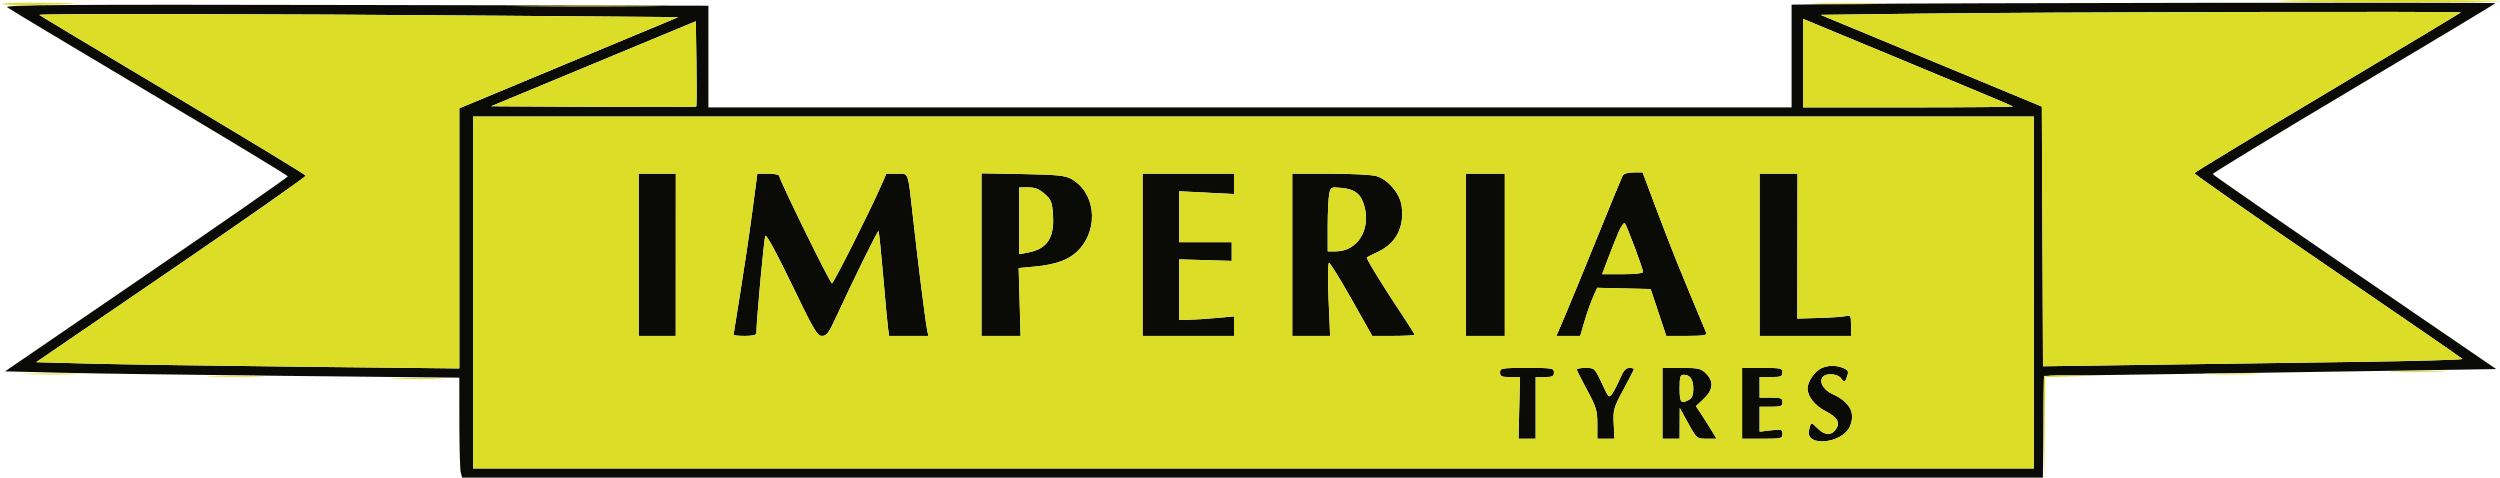 <?xml version="1.0" encoding="UTF-8"?> <svg xmlns="http://www.w3.org/2000/svg" width="1094" height="209" viewBox="0 0 1094 209"> <path d="M 807.750 1.749 L 784 2.036 784 24.518 L 784 47 547 47 L 310 47 309.999 24.750 L 309.998 2.500 155.749 2.185 C 28.148 1.924, 1.782 2.097, 3.135 3.185 C 4.034 3.908, 32.031 20.700, 65.351 40.500 C 98.671 60.300, 125.948 76.800, 125.967 77.167 C 125.985 77.533, 98.147 96.883, 64.104 120.167 L 2.208 162.500 26.854 163.115 C 40.409 163.453, 85.138 164.075, 126.250 164.497 L 201 165.264 201.014 184.882 C 201.021 195.672, 201.299 205.512, 201.630 206.750 L 202.233 209 548.097 209 L 893.962 209 894.231 186.750 L 894.500 164.500 947.500 163.748 C 976.650 163.334, 1021.164 162.659, 1046.419 162.248 L 1092.339 161.500 1030.419 119.172 C 996.364 95.892, 968.400 76.542, 968.278 76.172 C 968.156 75.802, 995.943 58.911, 1030.028 38.636 C 1064.113 18.361, 1092 1.598, 1092 1.386 C 1092 0.967, 846.524 1.280, 807.750 1.749 M 838.586 5.984 L 796.672 6.500 845.086 26.572 L 893.500 46.644 893.758 103.467 L 894.017 160.290 940.758 159.641 C 966.466 159.283, 1007.849 158.703, 1032.719 158.350 C 1057.590 157.998, 1077.764 157.427, 1077.551 157.082 C 1077.337 156.737, 1050.813 138.464, 1018.608 116.477 C 986.404 94.490, 960.155 76.173, 960.277 75.773 C 960.400 75.374, 986.580 59.494, 1018.455 40.485 C 1050.331 21.476, 1076.618 5.715, 1076.872 5.461 C 1077.448 4.886, 895.290 5.285, 838.586 5.984 M 17.208 6.541 C 17.505 6.839, 43.793 22.600, 75.624 41.566 C 107.456 60.533, 133.625 76.415, 133.779 76.861 C 133.932 77.307, 107.450 95.858, 74.931 118.086 L 15.805 158.500 39.220 159.119 C 52.098 159.459, 93.767 160.073, 131.818 160.484 L 201 161.230 201 104.316 L 201 47.402 248.922 27.451 L 296.843 7.500 220.672 6.892 C 116.354 6.060, 16.554 5.887, 17.208 6.541 M 789 27.624 L 789 47 835.167 47 C 860.558 47, 881.146 46.814, 880.917 46.587 C 880.688 46.359, 859.913 37.640, 834.750 27.211 L 789 8.248 789 27.624 M 259.685 27.895 L 214.870 46.500 259.591 46.760 C 284.188 46.904, 304.477 46.856, 304.679 46.654 C 304.880 46.453, 304.923 37.964, 304.773 27.790 L 304.500 9.291 259.685 27.895 M 207 128 L 207 205 548.500 205 L 890 205 890 128 L 890 51 548.500 51 L 207 51 207 128 M 710.029 76.977 C 709.590 77.815, 704.494 90.200, 698.705 104.500 C 692.916 118.800, 686.581 134.213, 684.628 138.750 L 681.076 147 686.288 146.999 L 691.500 146.997 693.326 140.749 C 694.330 137.312, 695.998 132.573, 697.034 130.218 L 698.916 125.936 710.626 126.218 L 722.337 126.500 725.752 136.750 L 729.167 147 738.190 147 C 745.023 147, 747.086 146.696, 746.689 145.750 C 735.851 119.961, 731.133 108.284, 725.572 93.477 L 718.802 75.455 714.815 75.455 C 712.260 75.455, 710.540 76.002, 710.029 76.977 M 279.500 111.500 L 279.500 147 287.602 147 L 295.705 147 295.716 111.500 L 295.728 76 287.614 76 L 279.500 76 279.500 111.500 M 329.124 93.250 C 327.863 102.737, 325.520 118.498, 323.916 128.273 C 322.312 138.048, 321 146.260, 321 146.523 C 321 146.785, 323.250 147, 326 147 C 329.335 147, 330.999 146.584, 330.997 145.750 C 330.986 140.670, 334.335 104.232, 334.907 103.206 C 335.348 102.416, 339.851 110.676, 346.490 124.456 C 356.084 144.368, 357.626 147, 359.701 147 C 361.642 147, 362.635 145.739, 365.410 139.750 C 373.845 121.542, 384.084 100.751, 384.439 101.107 C 384.654 101.323, 385.578 110.275, 386.493 121 C 387.407 131.725, 388.365 141.963, 388.623 143.750 L 389.091 147 397.670 147 L 406.250 147 405.651 144.004 C 404.888 140.191, 401.584 113.837, 399.507 95 C 397.254 74.575, 397.785 76, 392.426 76 L 387.890 76 385.356 81.750 C 380.308 93.207, 364.786 124, 364.059 124 C 363.247 124, 341 78.667, 341 77.013 C 341 76.456, 338.844 76, 336.208 76 L 331.416 76 329.124 93.250 M 429.500 111.424 L 429.500 147 438.052 147 L 446.605 147 446.183 132.155 L 445.761 117.309 452.664 116.668 C 462.555 115.749, 468.310 113.506, 472.401 108.978 C 481.019 99.439, 479.155 83.967, 468.698 78.249 C 466.064 76.809, 462.325 76.442, 447.500 76.174 L 429.500 75.848 429.500 111.424 M 500 111.500 L 500 147 520 147 L 540 147 540 142.723 L 540 138.447 532.250 139.152 C 527.987 139.540, 522.587 139.890, 520.250 139.929 L 516 140 515.999 126.750 L 515.997 113.500 527.499 113.836 L 539 114.172 539 110.086 L 539 106 527.500 106 L 516 106 516 94.847 L 516 83.695 528 84.298 L 540 84.901 540 80.451 L 540 76 520 76 L 500 76 500 111.500 M 565.500 111.500 L 565.500 147 573.781 147 L 582.061 147 581.377 131 C 580.977 121.632, 581.068 115.011, 581.597 115.026 C 582.093 115.041, 586.550 122.239, 591.500 131.022 L 600.500 146.991 609.750 146.995 C 614.837 146.998, 619 146.758, 619 146.462 C 619 146.166, 616.383 142.003, 613.186 137.212 C 605.065 125.045, 597.673 112.979, 598.122 112.623 C 598.330 112.458, 600.634 111.312, 603.243 110.076 C 610.996 106.402, 614.642 99.198, 613.352 90.103 C 612.568 84.574, 607.337 78.466, 602.152 77.025 C 600.143 76.468, 591.075 76.009, 582 76.005 L 565.500 76 565.500 111.500 M 641.500 111.500 L 641.500 147 650 147 L 658.500 147 658.500 111.500 L 658.500 76 650 76 L 641.500 76 641.500 111.500 M 770 111.500 L 770 147 790 147 L 810 147 810 142.392 C 810 138.119, 809.836 137.823, 807.750 138.324 C 806.513 138.621, 801.225 138.987, 796 139.137 L 786.500 139.411 786.541 107.706 L 786.582 76 778.291 76 L 770 76 770 111.500 M 446 96.611 L 446 111.223 449.750 110.537 C 458.161 109, 461.434 104.164, 460.801 94.212 C 460.433 88.433, 460.043 87.428, 457.178 84.868 C 454.783 82.728, 452.958 82, 449.984 82 L 446 82 446 96.611 M 581.648 85.012 C 581.291 86.793, 581 93.144, 581 99.125 L 581 110 584.550 110 C 593.928 110, 599.872 100.667, 597.086 90.318 C 595.640 84.950, 593 82.803, 587.158 82.241 C 582.347 81.779, 582.288 81.808, 581.648 85.012 M 708.229 101.696 C 707.094 104.338, 705.023 109.537, 703.627 113.250 L 701.090 120 710.045 120 C 715.205 120, 719 119.586, 719 119.023 C 719 117.633, 711.907 98.663, 711.025 97.696 C 710.622 97.254, 709.364 99.054, 708.229 101.696 M 797.388 160.980 C 794.284 162.234, 791 166.871, 791 170 C 791 173.556, 794.218 177.560, 799.061 180.031 C 804.069 182.586, 805.399 184.985, 803.396 187.845 C 801.387 190.713, 798.475 190.566, 795.348 187.439 C 792.454 184.544, 792.513 184.532, 791.632 188.210 C 789.809 195.811, 806.347 194.201, 809.580 186.463 C 812.020 180.622, 809.404 175.839, 801.924 172.466 C 797.811 170.611, 795.774 166.826, 797.798 164.802 C 799.471 163.129, 804.221 163.582, 805.662 165.552 C 807.147 167.583, 807.464 167.435, 808.443 164.251 C 809.003 162.429, 808.634 161.811, 806.502 161.001 C 803.381 159.814, 800.291 159.807, 797.388 160.980 M 656.429 163 C 656.429 164.694, 657.095 165, 660.792 165 L 665.155 165 664.827 178.501 L 664.500 192.003 668.250 192.001 L 672 192 672 178.500 L 672 165 676 165 C 679.333 165, 680 164.667, 680 163 C 680 161.113, 679.333 161, 668.214 161 C 657.095 161, 656.429 161.113, 656.429 163 M 690 161.668 C 690 162.035, 692.025 166.081, 694.500 170.658 C 698.520 178.093, 699 179.675, 699 185.490 L 699 192 702.750 192.002 L 706.500 192.004 706.164 185.493 C 705.848 179.365, 706.099 178.482, 710.414 170.500 C 712.936 165.836, 715 161.790, 715 161.510 C 715 161.229, 714.084 161, 712.964 161 C 711.499 161, 710.379 162.283, 708.967 165.578 C 707.887 168.096, 706.342 171.101, 705.533 172.256 C 704.120 174.273, 703.937 174.091, 700.937 167.678 C 697.865 161.114, 697.745 161, 693.906 161 C 691.758 161, 690 161.301, 690 161.668 M 727.500 176.500 L 727.500 192 731.250 192 L 735 192 735.029 185.250 L 735.058 178.500 738.779 185.241 C 742.481 191.949, 742.522 191.982, 746.832 191.991 L 751.163 192 748.895 188.250 C 747.648 186.188, 745.617 182.978, 744.382 181.118 L 742.137 177.737 745.568 174.500 C 749.721 170.584, 750.042 166.951, 746.545 163.455 C 744.334 161.243, 743.270 161, 735.795 161 L 727.500 161 727.500 176.500 M 762.353 176.500 L 762.353 192 771.176 192 C 779.525 192, 780 191.885, 780 189.861 C 780 187.881, 779.626 187.766, 775 188.314 L 770 188.906 770 183.453 L 770 178 775 178 C 779.333 178, 780 177.733, 780 176 C 780 174.267, 779.333 174, 775 174 L 770 174 770 169.500 L 770 165 775 165 C 779.333 165, 780 164.733, 780 163 C 780 161.151, 779.333 161, 771.176 161 L 762.353 161 762.353 176.500 M 735 170 C 735 176.180, 735.547 176.848, 739.066 174.965 C 740.452 174.223, 741 172.864, 741 170.165 C 741 166.057, 739.599 164, 736.800 164 C 735.267 164, 735 164.889, 735 170" stroke="none" fill="#0a0a06" fill-rule="evenodd"></path> <path d="M 997.148 0.481 C 997.815 1.148, 1093.130 1.204, 1093.796 0.538 C 1094.091 0.242, 1072.358 0, 1045.500 0 C 1018.642 0, 996.883 0.217, 997.148 0.481 M 0.998 1.750 C 0.997 2.163, 6.510 2.382, 13.248 2.239 C 36.287 1.747, 38.503 1.392, 19.750 1.196 C 9.438 1.088, 0.999 1.337, 0.998 1.750 M 795.807 1.747 C 802.576 1.921, 813.376 1.920, 819.807 1.746 C 826.238 1.572, 820.700 1.431, 807.500 1.431 C 794.300 1.432, 789.038 1.574, 795.807 1.747 M 230.750 2.749 C 245.187 2.905, 268.812 2.905, 283.250 2.749 C 297.688 2.593, 285.875 2.465, 257 2.465 C 228.125 2.465, 216.312 2.593, 230.750 2.749 M 838.586 5.984 L 796.672 6.500 845.086 26.572 L 893.500 46.644 893.758 103.467 L 894.017 160.290 940.758 159.641 C 966.466 159.283, 1007.849 158.703, 1032.719 158.350 C 1057.590 157.998, 1077.764 157.427, 1077.551 157.082 C 1077.337 156.737, 1050.813 138.464, 1018.608 116.477 C 986.404 94.490, 960.155 76.173, 960.277 75.773 C 960.400 75.374, 986.580 59.494, 1018.455 40.485 C 1050.331 21.476, 1076.618 5.715, 1076.872 5.461 C 1077.448 4.886, 895.290 5.285, 838.586 5.984 M 17.208 6.541 C 17.505 6.839, 43.793 22.600, 75.624 41.566 C 107.456 60.533, 133.625 76.415, 133.779 76.861 C 133.932 77.307, 107.450 95.858, 74.931 118.086 L 15.805 158.500 39.220 159.119 C 52.098 159.459, 93.767 160.073, 131.818 160.484 L 201 161.230 201 104.316 L 201 47.402 248.922 27.451 L 296.843 7.500 220.672 6.892 C 116.354 6.060, 16.554 5.887, 17.208 6.541 M 789 27.624 L 789 47 835.167 47 C 860.558 47, 881.146 46.814, 880.917 46.587 C 880.688 46.359, 859.913 37.640, 834.750 27.211 L 789 8.248 789 27.624 M 259.685 27.895 L 214.870 46.500 259.591 46.760 C 284.188 46.904, 304.477 46.856, 304.679 46.654 C 304.880 46.453, 304.923 37.964, 304.773 27.790 L 304.500 9.291 259.685 27.895 M 207 128 L 207 205 548.500 205 L 890 205 890 128 L 890 51 548.500 51 L 207 51 207 128 M 710.029 76.977 C 709.590 77.815, 704.494 90.200, 698.705 104.500 C 692.916 118.800, 686.581 134.213, 684.628 138.750 L 681.076 147 686.288 146.999 L 691.500 146.997 693.326 140.749 C 694.330 137.312, 695.998 132.573, 697.034 130.218 L 698.916 125.936 710.626 126.218 L 722.337 126.500 725.752 136.750 L 729.167 147 738.190 147 C 745.023 147, 747.086 146.696, 746.689 145.750 C 735.851 119.961, 731.133 108.284, 725.572 93.477 L 718.802 75.455 714.815 75.455 C 712.260 75.455, 710.540 76.002, 710.029 76.977 M 279.500 111.500 L 279.500 147 287.602 147 L 295.705 147 295.716 111.500 L 295.728 76 287.614 76 L 279.500 76 279.500 111.500 M 329.124 93.250 C 327.863 102.737, 325.520 118.498, 323.916 128.273 C 322.312 138.048, 321 146.260, 321 146.523 C 321 146.785, 323.250 147, 326 147 C 329.335 147, 330.999 146.584, 330.997 145.750 C 330.986 140.670, 334.335 104.232, 334.907 103.206 C 335.348 102.416, 339.851 110.676, 346.490 124.456 C 356.084 144.368, 357.626 147, 359.701 147 C 361.642 147, 362.635 145.739, 365.410 139.750 C 373.845 121.542, 384.084 100.751, 384.439 101.107 C 384.654 101.323, 385.578 110.275, 386.493 121 C 387.407 131.725, 388.365 141.963, 388.623 143.750 L 389.091 147 397.670 147 L 406.250 147 405.651 144.004 C 404.888 140.191, 401.584 113.837, 399.507 95 C 397.254 74.575, 397.785 76, 392.426 76 L 387.890 76 385.356 81.750 C 380.308 93.207, 364.786 124, 364.059 124 C 363.247 124, 341 78.667, 341 77.013 C 341 76.456, 338.844 76, 336.208 76 L 331.416 76 329.124 93.250 M 429.500 111.424 L 429.500 147 438.052 147 L 446.605 147 446.183 132.155 L 445.761 117.309 452.664 116.668 C 462.555 115.749, 468.310 113.506, 472.401 108.978 C 481.019 99.439, 479.155 83.967, 468.698 78.249 C 466.064 76.809, 462.325 76.442, 447.500 76.174 L 429.500 75.848 429.500 111.424 M 500 111.500 L 500 147 520 147 L 540 147 540 142.723 L 540 138.447 532.250 139.152 C 527.987 139.540, 522.587 139.890, 520.250 139.929 L 516 140 515.999 126.750 L 515.997 113.500 527.499 113.836 L 539 114.172 539 110.086 L 539 106 527.500 106 L 516 106 516 94.847 L 516 83.695 528 84.298 L 540 84.901 540 80.451 L 540 76 520 76 L 500 76 500 111.500 M 565.500 111.500 L 565.500 147 573.781 147 L 582.061 147 581.377 131 C 580.977 121.632, 581.068 115.011, 581.597 115.026 C 582.093 115.041, 586.550 122.239, 591.500 131.022 L 600.500 146.991 609.750 146.995 C 614.837 146.998, 619 146.758, 619 146.462 C 619 146.166, 616.383 142.003, 613.186 137.212 C 605.065 125.045, 597.673 112.979, 598.122 112.623 C 598.330 112.458, 600.634 111.312, 603.243 110.076 C 610.996 106.402, 614.642 99.198, 613.352 90.103 C 612.568 84.574, 607.337 78.466, 602.152 77.025 C 600.143 76.468, 591.075 76.009, 582 76.005 L 565.500 76 565.500 111.500 M 641.500 111.500 L 641.500 147 650 147 L 658.500 147 658.500 111.500 L 658.500 76 650 76 L 641.500 76 641.500 111.500 M 770 111.500 L 770 147 790 147 L 810 147 810 142.392 C 810 138.119, 809.836 137.823, 807.750 138.324 C 806.513 138.621, 801.225 138.987, 796 139.137 L 786.500 139.411 786.541 107.706 L 786.582 76 778.291 76 L 770 76 770 111.500 M 446 96.611 L 446 111.223 449.750 110.537 C 458.161 109, 461.434 104.164, 460.801 94.212 C 460.433 88.433, 460.043 87.428, 457.178 84.868 C 454.783 82.728, 452.958 82, 449.984 82 L 446 82 446 96.611 M 581.648 85.012 C 581.291 86.793, 581 93.144, 581 99.125 L 581 110 584.550 110 C 593.928 110, 599.872 100.667, 597.086 90.318 C 595.640 84.950, 593 82.803, 587.158 82.241 C 582.347 81.779, 582.288 81.808, 581.648 85.012 M 708.229 101.696 C 707.094 104.338, 705.023 109.537, 703.627 113.250 L 701.090 120 710.045 120 C 715.205 120, 719 119.586, 719 119.023 C 719 117.633, 711.907 98.663, 711.025 97.696 C 710.622 97.254, 709.364 99.054, 708.229 101.696 M 797.388 160.980 C 794.284 162.234, 791 166.871, 791 170 C 791 173.556, 794.218 177.560, 799.061 180.031 C 804.069 182.586, 805.399 184.985, 803.396 187.845 C 801.387 190.713, 798.475 190.566, 795.348 187.439 C 792.454 184.544, 792.513 184.532, 791.632 188.210 C 789.809 195.811, 806.347 194.201, 809.580 186.463 C 812.020 180.622, 809.404 175.839, 801.924 172.466 C 797.811 170.611, 795.774 166.826, 797.798 164.802 C 799.471 163.129, 804.221 163.582, 805.662 165.552 C 807.147 167.583, 807.464 167.435, 808.443 164.251 C 809.003 162.429, 808.634 161.811, 806.502 161.001 C 803.381 159.814, 800.291 159.807, 797.388 160.980 M 656.429 163 C 656.429 164.694, 657.095 165, 660.792 165 L 665.155 165 664.827 178.501 L 664.500 192.003 668.250 192.001 L 672 192 672 178.500 L 672 165 676 165 C 679.333 165, 680 164.667, 680 163 C 680 161.113, 679.333 161, 668.214 161 C 657.095 161, 656.429 161.113, 656.429 163 M 690 161.668 C 690 162.035, 692.025 166.081, 694.500 170.658 C 698.520 178.093, 699 179.675, 699 185.490 L 699 192 702.750 192.002 L 706.500 192.004 706.164 185.493 C 705.848 179.365, 706.099 178.482, 710.414 170.500 C 712.936 165.836, 715 161.790, 715 161.510 C 715 161.229, 714.084 161, 712.964 161 C 711.499 161, 710.379 162.283, 708.967 165.578 C 707.887 168.096, 706.342 171.101, 705.533 172.256 C 704.120 174.273, 703.937 174.091, 700.937 167.678 C 697.865 161.114, 697.745 161, 693.906 161 C 691.758 161, 690 161.301, 690 161.668 M 727.500 176.500 L 727.500 192 731.250 192 L 735 192 735.029 185.250 L 735.058 178.500 738.779 185.241 C 742.481 191.949, 742.522 191.982, 746.832 191.991 L 751.163 192 748.895 188.250 C 747.648 186.188, 745.617 182.978, 744.382 181.118 L 742.137 177.737 745.568 174.500 C 749.721 170.584, 750.042 166.951, 746.545 163.455 C 744.334 161.243, 743.270 161, 735.795 161 L 727.500 161 727.500 176.500 M 762.353 176.500 L 762.353 192 771.176 192 C 779.525 192, 780 191.885, 780 189.861 C 780 187.881, 779.626 187.766, 775 188.314 L 770 188.906 770 183.453 L 770 178 775 178 C 779.333 178, 780 177.733, 780 176 C 780 174.267, 779.333 174, 775 174 L 770 174 770 169.500 L 770 165 775 165 C 779.333 165, 780 164.733, 780 163 C 780 161.151, 779.333 161, 771.176 161 L 762.353 161 762.353 176.500 M 1047.750 162.746 C 1053.388 162.924, 1062.612 162.924, 1068.250 162.746 C 1073.888 162.568, 1069.275 162.422, 1058 162.422 C 1046.725 162.422, 1042.112 162.568, 1047.750 162.746 M 12.803 163.746 C 18.470 163.925, 27.470 163.924, 32.803 163.745 C 38.136 163.565, 33.500 163.419, 22.500 163.420 C 11.500 163.421, 7.136 163.568, 12.803 163.746 M 966.750 163.746 C 972.388 163.924, 981.612 163.924, 987.250 163.746 C 992.888 163.568, 988.275 163.422, 977 163.422 C 965.725 163.422, 961.112 163.568, 966.750 163.746 M 92.750 164.746 C 98.388 164.924, 107.612 164.924, 113.250 164.746 C 118.888 164.568, 114.275 164.422, 103 164.422 C 91.725 164.422, 87.112 164.568, 92.750 164.746 M 735 170 C 735 176.180, 735.547 176.848, 739.066 174.965 C 740.452 174.223, 741 172.864, 741 170.165 C 741 166.057, 739.599 164, 736.800 164 C 735.267 164, 735 164.889, 735 170 M 894.448 165.275 C 894.179 165.976, 894.090 176.213, 894.250 188.025 L 894.542 209.500 894.771 187.284 L 895 165.068 905.750 164.746 L 916.500 164.425 905.719 164.212 C 897.745 164.055, 894.810 164.332, 894.448 165.275 M 173.302 165.746 C 178.693 165.926, 187.243 165.925, 192.302 165.744 C 197.361 165.563, 192.950 165.416, 182.500 165.417 C 172.050 165.418, 167.911 165.566, 173.302 165.746" stroke="none" fill="#dbdd26" fill-rule="evenodd"></path> </svg> 